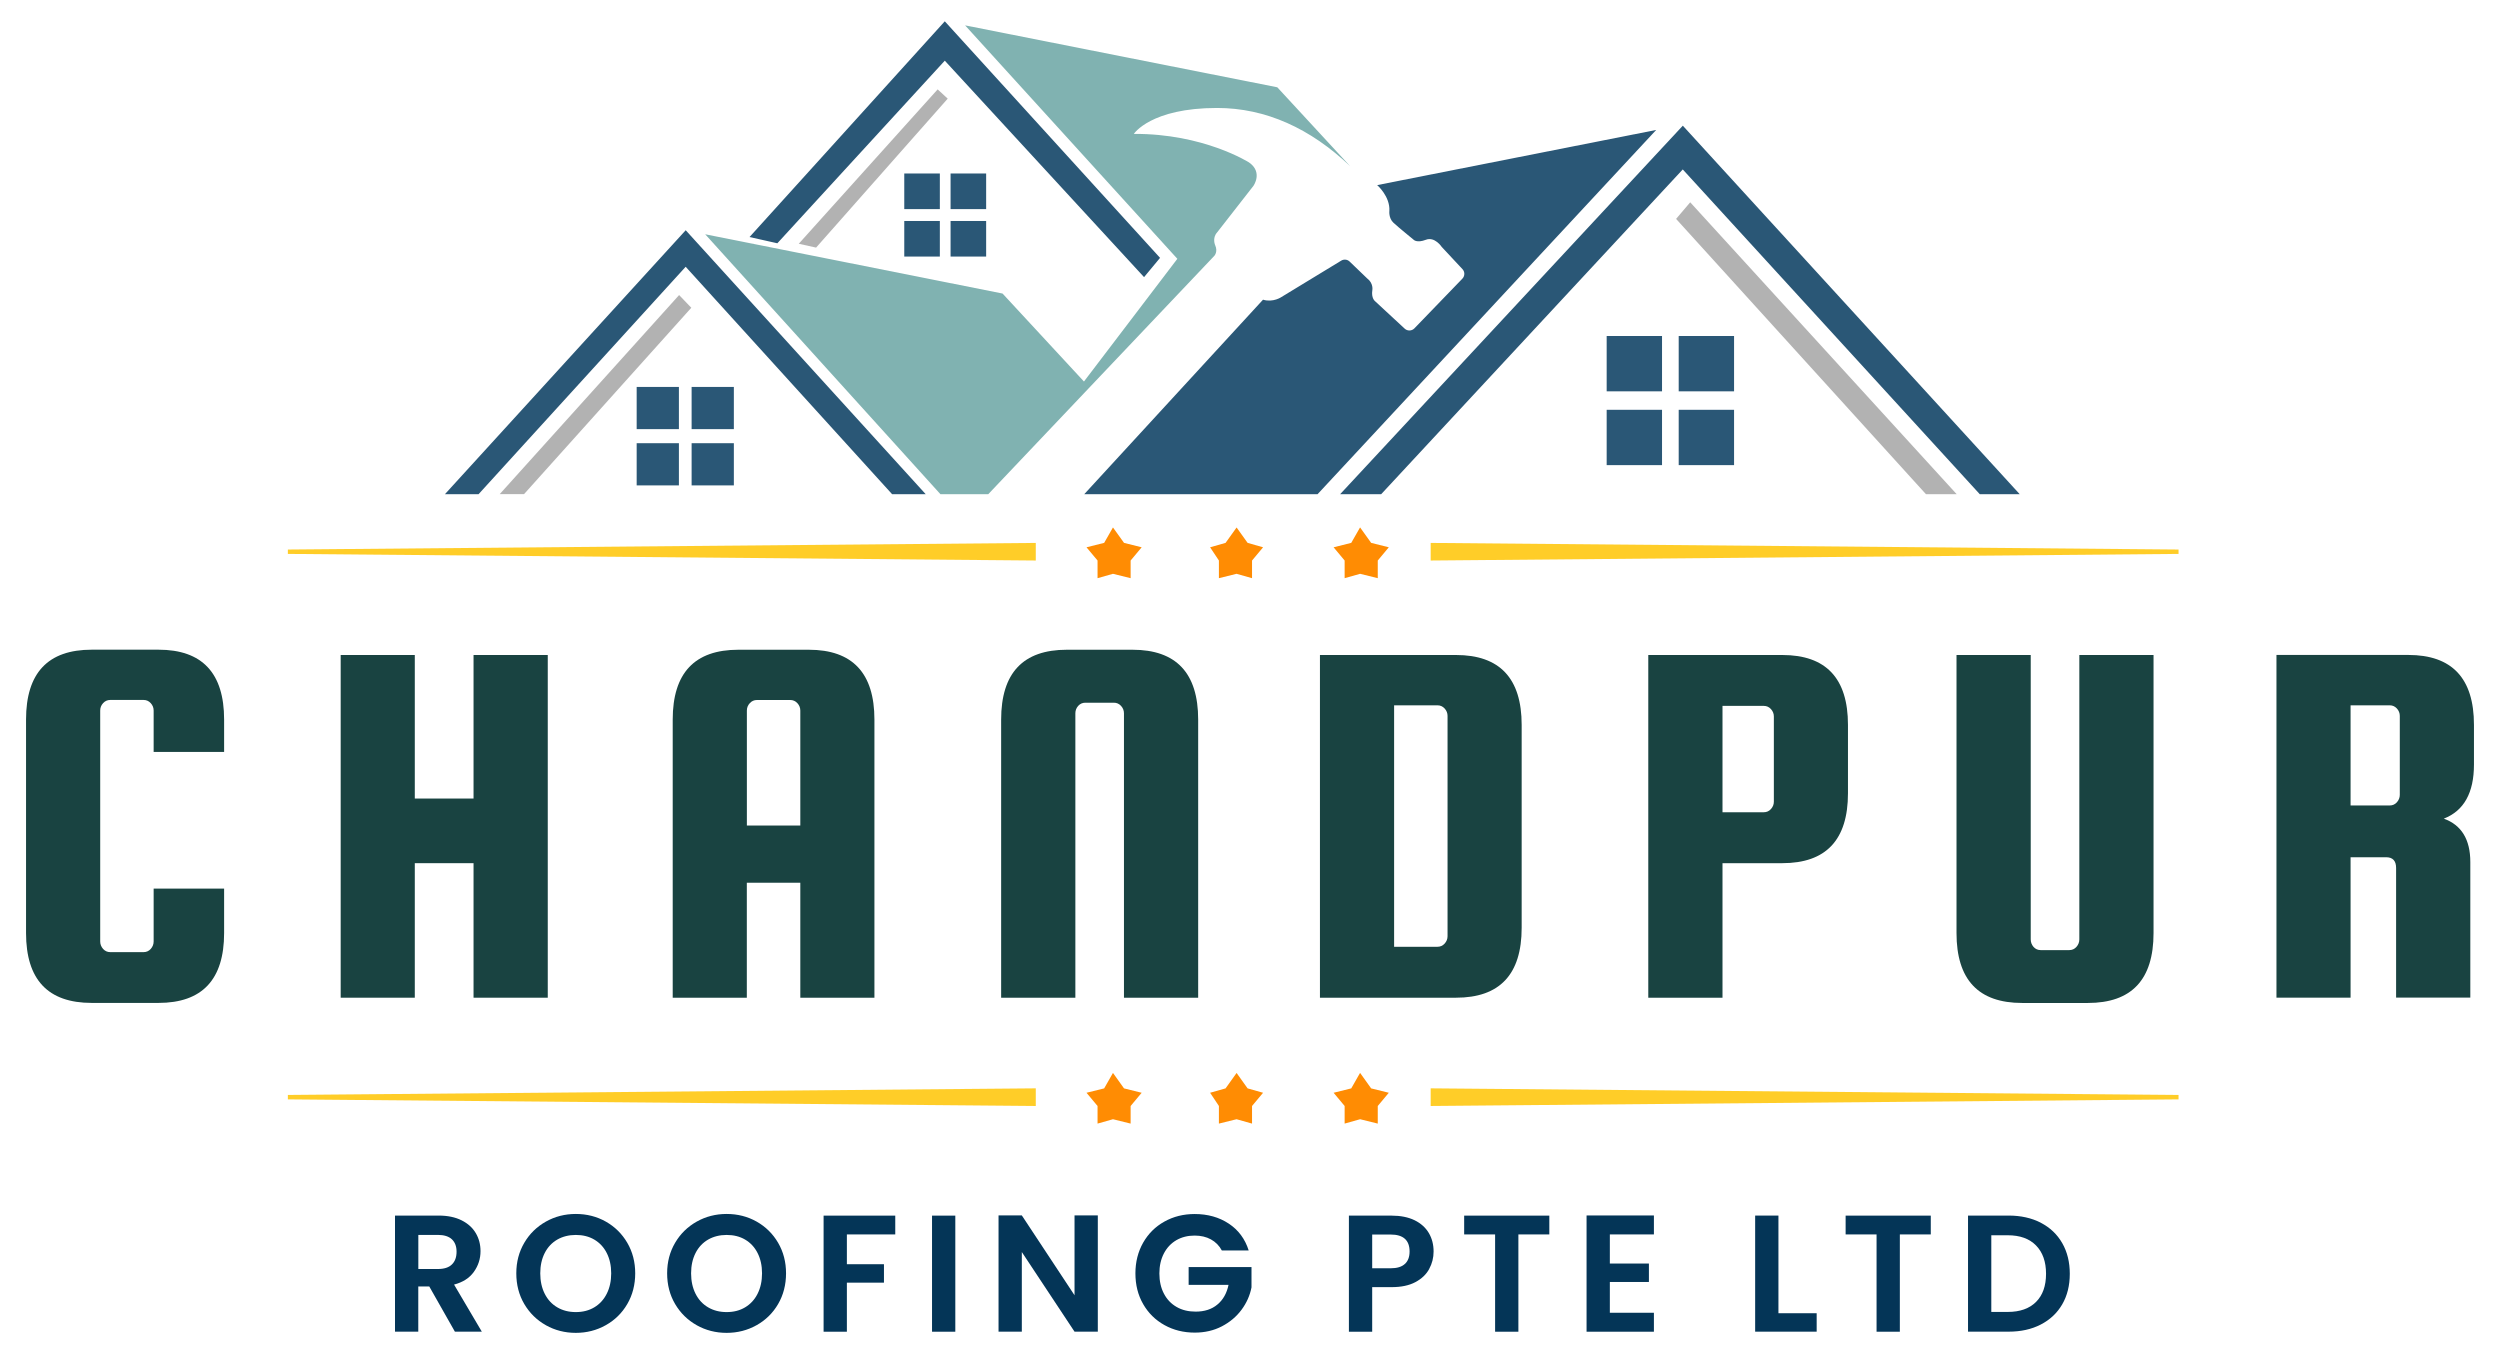 <svg xmlns="http://www.w3.org/2000/svg" xmlns:xlink="http://www.w3.org/1999/xlink" id="Layer_1" viewBox="0 0 480 260"><defs><style>      .st0 {        fill: none;      }      .st1 {        fill: #2a5776;      }      .st2 {        fill: #ffcd28;      }      .st3 {        clip-path: url(#clippath-11);      }      .st4 {        clip-path: url(#clippath-10);      }      .st5 {        clip-path: url(#clippath-12);      }      .st6 {        clip-path: url(#clippath-1);      }      .st7 {        clip-path: url(#clippath-3);      }      .st8 {        clip-path: url(#clippath-4);      }      .st9 {        clip-path: url(#clippath-2);      }      .st10 {        clip-path: url(#clippath-7);      }      .st11 {        clip-path: url(#clippath-6);      }      .st12 {        clip-path: url(#clippath-9);      }      .st13 {        clip-path: url(#clippath-8);      }      .st14 {        clip-path: url(#clippath-5);      }      .st15 {        fill: #80b2b1;      }      .st16 {        fill: #194341;      }      .st17 {        fill: #ff8c03;      }      .st18 {        fill: #043557;      }      .st19 {        clip-path: url(#clippath);      }      .st20 {        fill: #b2b2b2;      }    </style><clipPath id="clippath"><rect class="st0" x="135.2" y="4.09" width="125.38" height="90.79"></rect></clipPath><clipPath id="clippath-1"><rect class="st0" x="85.28" y="4.09" width="302.64" height="90.79"></rect></clipPath><clipPath id="clippath-2"><rect class="st0" x="94.84" y="16.66" width="281.02" height="78.22"></rect></clipPath><clipPath id="clippath-3"><rect class="st0" x="254.81" y="100.89" width="12.97" height="10.81"></rect></clipPath><clipPath id="clippath-4"><rect class="st0" x="207.25" y="100.89" width="12.97" height="10.81"></rect></clipPath><clipPath id="clippath-5"><rect class="st0" x="231.75" y="100.89" width="11.53" height="10.81"></rect></clipPath><clipPath id="clippath-6"><rect class="st0" x="273.55" y="103.13" width="144.9" height="5.76"></rect></clipPath><clipPath id="clippath-7"><rect class="st0" x="55.27" y="103.13" width="144.77" height="5.76"></rect></clipPath><clipPath id="clippath-8"><rect class="st0" x="254.81" y="205.62" width="12.97" height="10.81"></rect></clipPath><clipPath id="clippath-9"><rect class="st0" x="207.25" y="205.62" width="12.97" height="10.81"></rect></clipPath><clipPath id="clippath-10"><rect class="st0" x="231.75" y="205.62" width="11.53" height="10.81"></rect></clipPath><clipPath id="clippath-11"><rect class="st0" x="273.55" y="208.33" width="144.9" height="4.32"></rect></clipPath><clipPath id="clippath-12"><rect class="st0" x="55.27" y="208.33" width="144.77" height="4.32"></rect></clipPath></defs><g class="st19"><path class="st15" d="M245.25,16.76l-59.95-11.89,40.75,44.82-17.93,23.56-15.63-16.89-57.09-11.38,45.16,49.9h9.19l43.42-45.78s.7-.78.15-2c0,0-.63-1.37.37-2.48l6.96-8.92s1.89-2.63-.85-4.52c0,0-8.72-5.55-22.1-5.47,0,0,3.2-4.98,15.98-4.98,9.34,0,17.93,3.92,25.56,11.19l-13.99-15.15Z"></path></g><path class="st1" d="M173.62,33.31h6.83v6.84h-6.83v-6.84Z"></path><path class="st1" d="M182.51,33.31h6.83v6.84h-6.83v-6.84Z"></path><path class="st1" d="M173.62,42.43h6.83v6.83h-6.83v-6.83Z"></path><path class="st1" d="M182.51,42.43h6.83v6.83h-6.83v-6.83Z"></path><g class="st6"><path class="st1" d="M252.97,94.88h-44.79l34.32-37.34c1.97.59,3.55-.52,3.55-.52l11.47-6.98c.52-.31,1.18-.24,1.61.18l3.37,3.24c1.24.93.99,2.24.99,2.24-.24,1.54.5,2.11.5,2.11l5.71,5.29c.53.49,1.35.47,1.86-.05l9.22-9.55c.49-.51.5-1.31.01-1.83l-3.97-4.25s-1.33-2.05-3.06-1.38c-1.72.66-2.33,0-2.33,0,0,0-2.94-2.39-3.89-3.28-.95-.88-.78-2.27-.78-2.27.16-2.78-2.34-4.95-2.34-4.95l53.57-10.59-65.02,69.94ZM257.3,94.88h7.89l57.9-62.35,57.02,62.35h7.67l-64.68-70.75-65.79,70.75ZM181.4,4.09l-37.49,41.42,5.34,1.2,32.15-35.06,38.26,41.56,3.07-3.7L181.4,4.09ZM319.11,64.51h-10.63v10.63h10.63v-10.63ZM332.94,64.51h-10.63v10.63h10.63v-10.63ZM319.11,78.68h-10.63v10.63h10.63v-10.63ZM332.94,78.68h-10.63v10.63h10.63v-10.63ZM130.35,74.29h-8.11v8.11h8.11v-8.11ZM140.9,74.29h-8.11v8.11h8.11v-8.11ZM130.35,85.09h-8.11v8.11h8.11v-8.11ZM140.9,85.09h-8.11v8.11h8.11v-8.11ZM131.65,44.21l-46.23,50.68h6.46l39.77-43.67,39.64,43.67h6.45l-46.08-50.68Z"></path></g><g class="st9"><path class="st20" d="M375.67,94.88h-5.89l-47.97-52.85,2.71-3.19,51.16,56.04ZM180.03,17.16l-26.67,29.64,3.33.74,25.27-28.6-1.93-1.78ZM130.39,56.65l-34.45,38.23h4.67l32.12-35.79-2.34-2.44Z"></path></g><g class="st7"><path class="st17" d="M261.14,101.27l2.12,2.96,3.39.85-2.12,2.54v3.39l-3.39-.84-2.97.84v-3.39l-2.12-2.54,3.39-.85,1.69-2.96Z"></path></g><g class="st8"><path class="st17" d="M213.69,101.27l2.12,2.96,3.39.85-2.12,2.54v3.39l-3.39-.84-2.96.84v-3.39l-2.12-2.54,3.39-.85,1.69-2.96Z"></path></g><g class="st14"><path class="st17" d="M237.42,101.27l2.12,2.96,2.97.85-2.12,2.54v3.39l-2.97-.84-3.39.84v-3.39l-1.69-2.54,2.97-.85,2.12-2.96Z"></path></g><g class="st11"><path class="st2" d="M274.69,107.62l143.59-1.27v-.84l-143.59-1.27v3.39Z"></path></g><g class="st10"><path class="st2" d="M198.87,107.62l-143.6-1.27v-.84l143.6-1.27v3.39Z"></path></g><g class="st13"><path class="st17" d="M261.14,206l2.12,2.97,3.39.84-2.12,2.54v3.38l-3.39-.84-2.97.84v-3.38l-2.12-2.54,3.39-.84,1.69-2.97Z"></path></g><g class="st12"><path class="st17" d="M213.69,206l2.12,2.97,3.39.84-2.12,2.54v3.38l-3.39-.84-2.96.84v-3.38l-2.12-2.54,3.39-.84,1.69-2.97Z"></path></g><g class="st4"><path class="st17" d="M237.42,206l2.12,2.97,2.97.84-2.12,2.54v3.38l-2.97-.84-3.39.84v-3.38l-1.69-2.54,2.97-.84,2.12-2.97Z"></path></g><g class="st3"><path class="st2" d="M274.69,212.35l143.59-1.27v-.85l-143.59-1.27v3.39Z"></path></g><g class="st5"><path class="st2" d="M198.87,212.35l-143.6-1.27v-.85l143.6-1.27v3.39Z"></path></g><g><path class="st18" d="M87.34,255.68l-4.92-8.68h-2.11v8.68h-4.47v-22.29h8.37c1.72,0,3.19.3,4.41.91s2.12,1.43,2.73,2.46c.61,1.03.91,2.19.91,3.46,0,1.47-.43,2.79-1.28,3.98s-2.12,2-3.8,2.44l5.33,9.04h-5.17ZM80.32,243.65h3.74c1.21,0,2.12-.29,2.71-.88.6-.58.89-1.4.89-2.44s-.3-1.81-.89-2.38c-.6-.56-1.5-.85-2.71-.85h-3.74v6.55Z"></path><path class="st18" d="M104.81,254.44c-1.75-.98-3.13-2.34-4.15-4.07-1.02-1.73-1.53-3.7-1.53-5.89s.51-4.12,1.53-5.86c1.02-1.74,2.41-3.09,4.15-4.07s3.66-1.47,5.75-1.47,4.03.49,5.76,1.47,3.11,2.34,4.12,4.07c1.01,1.73,1.52,3.69,1.52,5.86s-.51,4.16-1.52,5.89c-1.01,1.74-2.39,3.09-4.14,4.07-1.75.98-3.66,1.47-5.75,1.47s-4-.49-5.75-1.47ZM114.1,251.01c1.02-.61,1.82-1.47,2.39-2.6s.86-2.44.86-3.93-.29-2.79-.86-3.91-1.37-1.97-2.39-2.57c-1.02-.6-2.2-.89-3.54-.89s-2.53.3-3.56.89c-1.03.6-1.84,1.45-2.41,2.57s-.86,2.42-.86,3.91.29,2.8.86,3.93,1.38,2,2.41,2.6c1.03.61,2.22.91,3.56.91s2.52-.3,3.54-.91Z"></path><path class="st18" d="M133.77,254.44c-1.75-.98-3.13-2.34-4.15-4.07-1.02-1.73-1.53-3.7-1.53-5.89s.51-4.12,1.53-5.86c1.02-1.74,2.41-3.09,4.15-4.07s3.66-1.47,5.75-1.47,4.03.49,5.76,1.47,3.11,2.34,4.12,4.07c1.01,1.73,1.52,3.69,1.52,5.86s-.51,4.16-1.52,5.89c-1.01,1.74-2.39,3.09-4.14,4.07-1.75.98-3.66,1.47-5.75,1.47s-4-.49-5.75-1.47ZM143.06,251.01c1.02-.61,1.82-1.47,2.39-2.6s.86-2.44.86-3.93-.29-2.79-.86-3.91-1.37-1.97-2.39-2.57c-1.02-.6-2.2-.89-3.54-.89s-2.53.3-3.56.89c-1.03.6-1.84,1.45-2.41,2.57s-.86,2.42-.86,3.91.29,2.8.86,3.93,1.38,2,2.41,2.6c1.03.61,2.22.91,3.56.91s2.52-.3,3.54-.91Z"></path><path class="st18" d="M171.89,233.4v3.61h-9.29v5.72h7.12v3.54h-7.12v9.42h-4.47v-22.29h13.76Z"></path><path class="st18" d="M183.42,233.4v22.29h-4.47v-22.29h4.47Z"></path><path class="st18" d="M210.78,255.68h-4.47l-10.12-15.29v15.29h-4.47v-22.32h4.47l10.12,15.33v-15.33h4.47v22.32Z"></path><path class="st18" d="M234.6,240.1c-.51-.94-1.21-1.65-2.11-2.14-.89-.49-1.94-.73-3.13-.73-1.32,0-2.49.3-3.51.89-1.02.6-1.82,1.45-2.39,2.55-.57,1.11-.86,2.38-.86,3.83s.29,2.79.88,3.89c.58,1.11,1.4,1.96,2.44,2.55,1.04.6,2.26.89,3.64.89,1.7,0,3.1-.45,4.18-1.36,1.09-.9,1.8-2.16,2.14-3.78h-7.66v-3.42h12.07v3.9c-.3,1.55-.94,2.99-1.92,4.31-.98,1.32-2.24,2.38-3.78,3.18s-3.27,1.2-5.19,1.2c-2.15,0-4.09-.48-5.83-1.45-1.74-.97-3.1-2.31-4.09-4.04-.99-1.72-1.48-3.68-1.48-5.88s.5-4.16,1.48-5.89c.99-1.74,2.35-3.09,4.09-4.06s3.67-1.45,5.8-1.45c2.51,0,4.69.61,6.55,1.84,1.85,1.22,3.13,2.94,3.83,5.16h-5.14Z"></path><path class="st18" d="M274.4,243.65c-.56,1.04-1.45,1.88-2.65,2.52-1.2.64-2.72.96-4.55.96h-3.74v8.56h-4.47v-22.29h8.21c1.72,0,3.19.3,4.41.89,1.21.6,2.12,1.42,2.73,2.46s.91,2.22.91,3.54c0,1.19-.28,2.31-.85,3.35ZM269.75,242.67c.6-.56.89-1.36.89-2.38,0-2.17-1.21-3.26-3.64-3.26h-3.54v6.48h3.54c1.23,0,2.15-.28,2.75-.85Z"></path><path class="st18" d="M297.47,233.4v3.61h-5.94v18.68h-4.47v-18.68h-5.94v-3.61h16.35Z"></path><path class="st18" d="M309.09,237.01v5.59h7.5v3.54h-7.5v5.91h8.46v3.64h-12.93v-22.32h12.93v3.64h-8.46Z"></path><path class="st18" d="M341.46,252.14h7.34v3.54h-11.81v-22.29h4.47v18.74Z"></path><path class="st18" d="M370.71,233.4v3.61h-5.94v18.68h-4.47v-18.68h-5.94v-3.61h16.35Z"></path><path class="st18" d="M391.83,234.77c1.78.92,3.15,2.22,4.12,3.91.97,1.69,1.45,3.66,1.45,5.89s-.48,4.19-1.45,5.86c-.97,1.67-2.34,2.96-4.12,3.88-1.78.92-3.84,1.37-6.18,1.37h-7.79v-22.29h7.79c2.34,0,4.4.46,6.18,1.37ZM390.92,249.97c1.28-1.28,1.92-3.08,1.92-5.4s-.64-4.13-1.92-5.44c-1.28-1.31-3.09-1.96-5.43-1.96h-3.16v14.72h3.16c2.34,0,4.15-.64,5.43-1.92Z"></path></g><g><path class="st16" d="M29.5,180.77v-10.16h13.53v8.53c0,8.95-4.21,13.42-12.61,13.42h-12.81c-8.41,0-12.61-4.47-12.61-13.42v-40.98c0-8.95,4.2-13.42,12.61-13.42h12.81c8.4,0,12.61,4.48,12.61,13.42v6.21h-13.53v-7.95c0-.54-.19-1.01-.56-1.42-.38-.41-.83-.61-1.37-.61h-6.4c-.54,0-1,.2-1.37.61-.38.41-.56.88-.56,1.42v44.34c0,.54.19,1.02.56,1.44.37.41.83.61,1.37.61h6.4c.54,0,1-.2,1.37-.61.37-.42.56-.9.56-1.44Z"></path><path class="st16" d="M79.64,165.73v25.83h-14.23v-65.8h14.23v27.56h11.28v-27.56h14.25v65.8h-14.25v-25.83h-11.28Z"></path><path class="st16" d="M155.28,124.75c8.4,0,12.61,4.48,12.61,13.42v53.39h-14.23v-22.07h-10.27v22.07h-14.23v-53.39c0-8.95,4.2-13.42,12.61-13.42h13.51ZM143.39,158.5h10.27v-22.07c0-.54-.19-1.01-.56-1.42-.38-.41-.83-.61-1.37-.61h-6.4c-.54,0-1,.2-1.37.61-.38.41-.56.88-.56,1.42v22.07Z"></path><path class="st16" d="M230.03,191.56h-14.23v-54.61c0-.54-.19-1.01-.56-1.42-.38-.41-.83-.61-1.37-.61h-5.49c-.54,0-1,.2-1.37.61-.36.41-.54.88-.54,1.42v54.61h-14.25v-53.39c0-8.95,4.2-13.42,12.61-13.42h12.61c8.4,0,12.61,4.48,12.61,13.42v53.39Z"></path><path class="st16" d="M279.55,125.76c8.4,0,12.61,4.48,12.61,13.42v38.96c0,8.95-4.21,13.42-12.61,13.42h-26.12v-65.8h26.12ZM277.93,179.76v-42.31c0-.54-.19-1.01-.56-1.42-.38-.41-.83-.61-1.37-.61h-8.33v46.36h8.33c.54,0,1-.2,1.37-.61.37-.41.56-.88.56-1.42Z"></path><path class="st16" d="M342.2,125.76c8.4,0,12.61,4.48,12.61,13.42v13.13c0,8.95-4.21,13.42-12.61,13.42h-11.48v25.83h-14.25v-65.8h25.74ZM340.58,153.93v-16.37c0-.54-.19-1.01-.56-1.42-.38-.41-.83-.61-1.37-.61h-7.93v20.42h7.93c.54,0,1-.2,1.37-.61.37-.41.56-.88.56-1.42Z"></path><path class="st16" d="M399.25,125.76h14.23v53.39c0,8.95-4.21,13.42-12.61,13.42h-12.61c-8.41,0-12.61-4.47-12.61-13.42v-53.39h14.25v54.61c0,.54.18,1.02.54,1.44.37.41.83.61,1.37.61h5.49c.54,0,1-.2,1.37-.61.37-.42.56-.9.56-1.44v-54.61Z"></path><path class="st16" d="M451.31,164.6v26.95h-14.23v-65.8h25.31c8.4,0,12.61,4.48,12.61,13.42v7.63c0,5.42-1.93,8.88-5.79,10.38,3.39,1.22,5.09,4,5.09,8.33v26.03h-14.25v-24.9c0-1.36-.64-2.05-1.91-2.05h-6.82ZM451.31,135.42v19.23h7.52c.54,0,1-.2,1.37-.61.37-.42.56-.9.56-1.44v-15.15c0-.54-.19-1.01-.56-1.42-.38-.41-.83-.61-1.37-.61h-7.52Z"></path></g></svg>